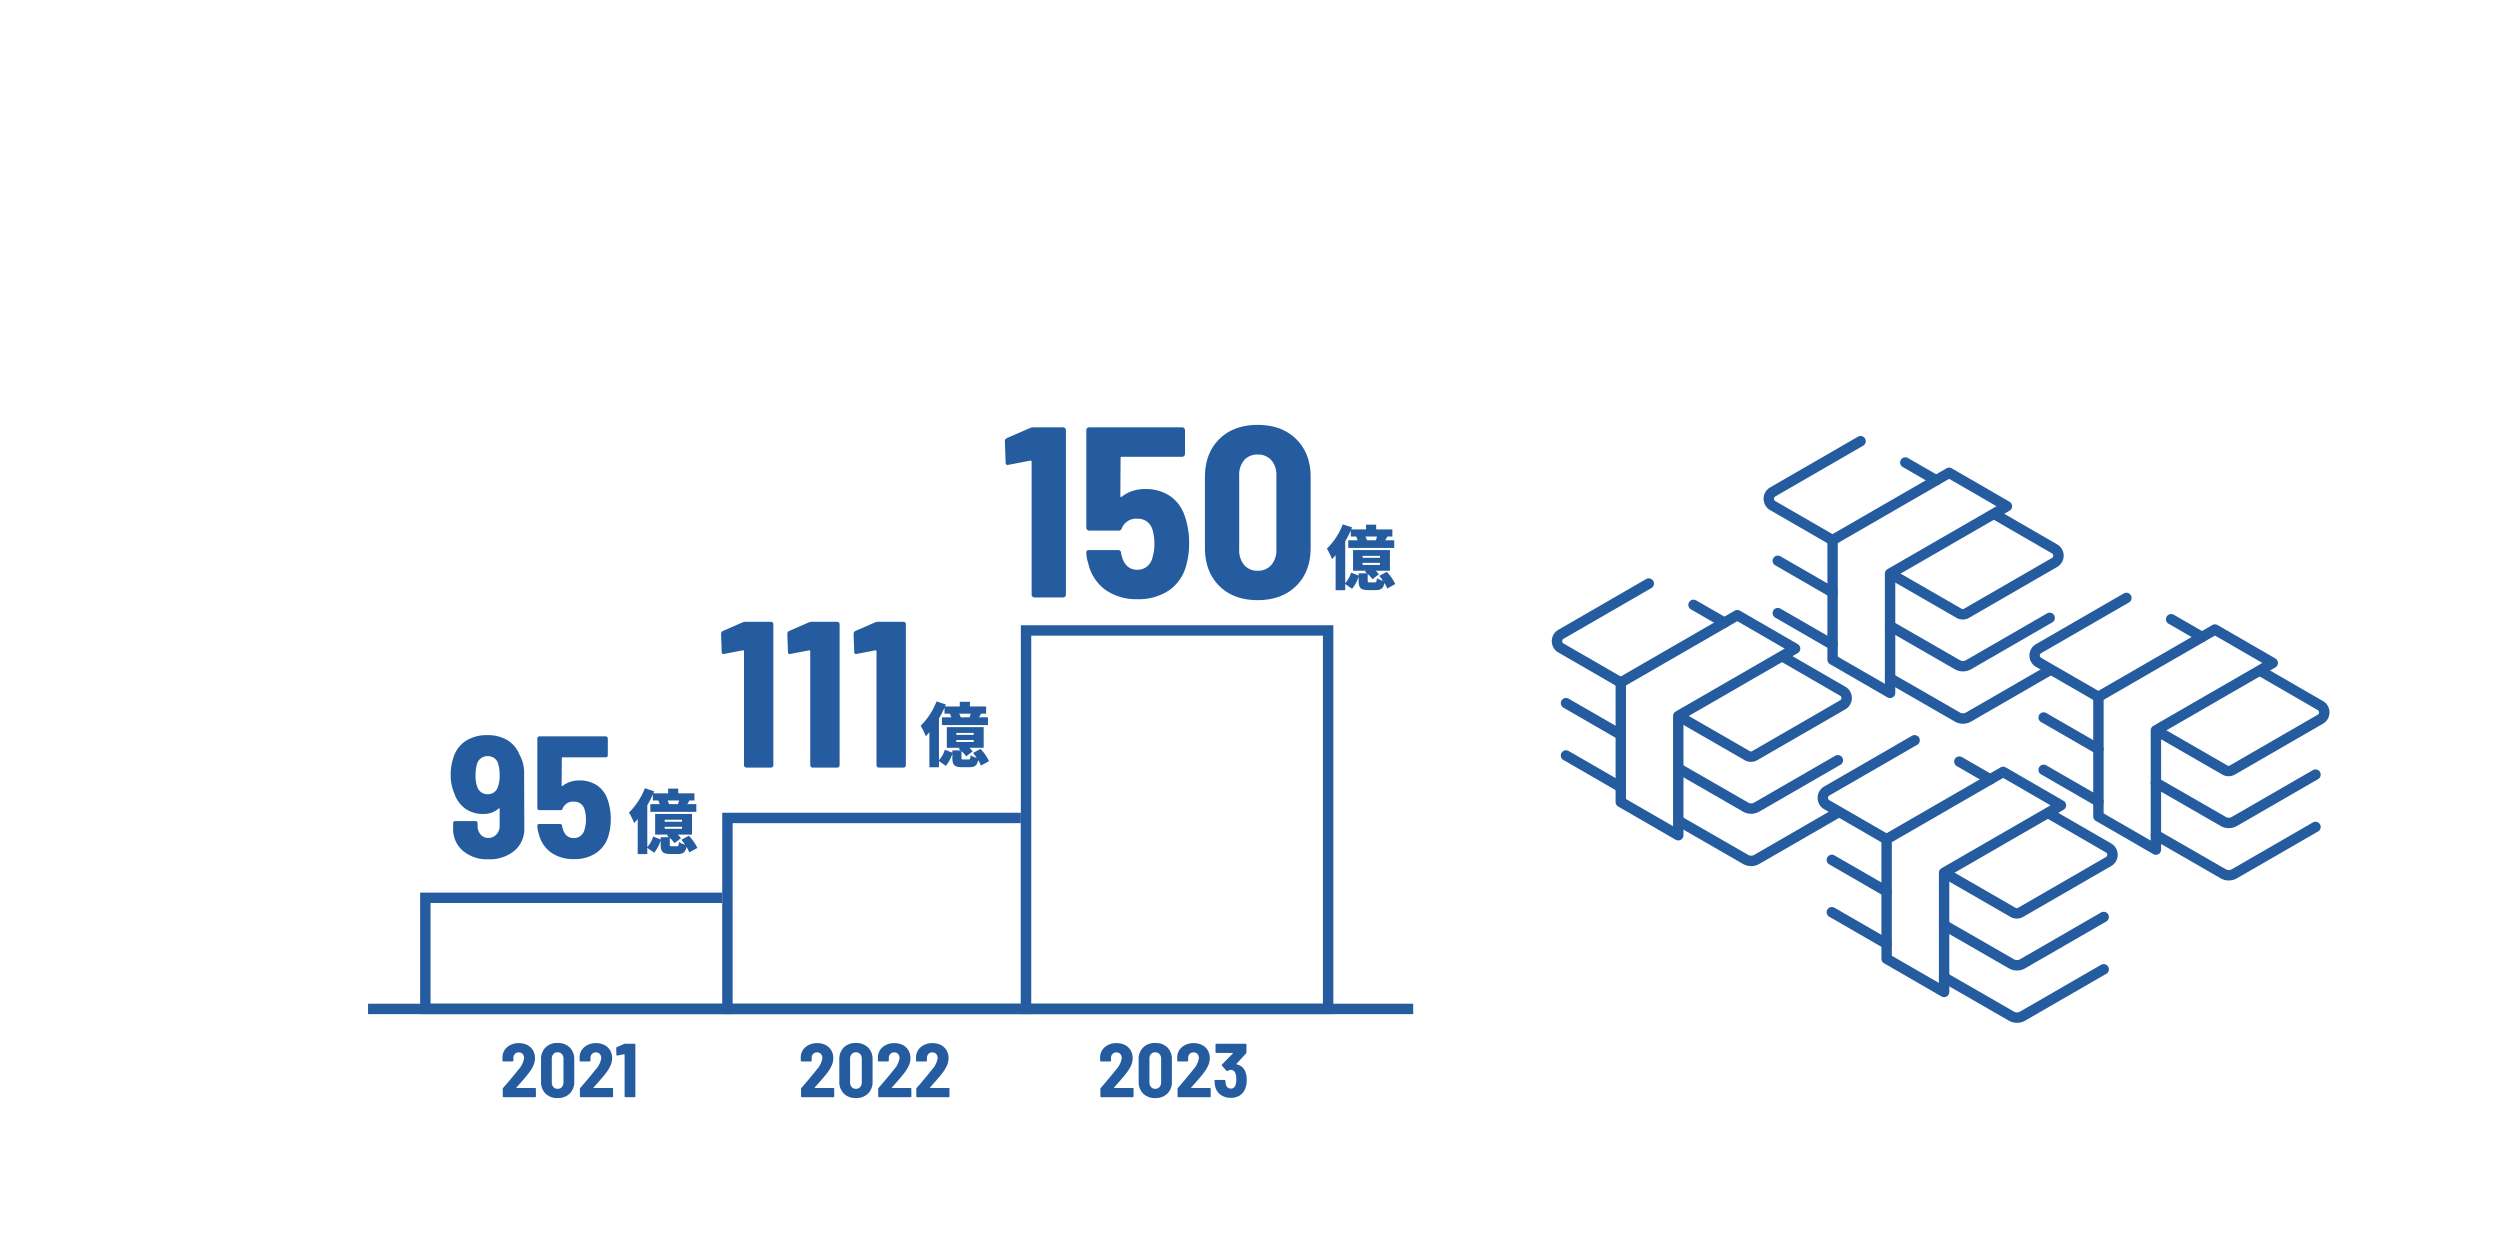 <svg xmlns="http://www.w3.org/2000/svg" xmlns:xlink="http://www.w3.org/1999/xlink" width="720" height="360" viewBox="0 0 720 360">
  <defs>
    <clipPath id="clip-path">
      <rect id="長方形_4690" data-name="長方形 4690" width="104" height="103" fill="none" stroke="#255c9f" stroke-width="3"/>
    </clipPath>
  </defs>
  <g id="data_4" transform="translate(-539 -2831)">
    <rect id="長方形_4684" data-name="長方形 4684" width="720" height="360" transform="translate(539 2831)" fill="#fff"/>
    <g id="グループ_15183" data-name="グループ 15183" transform="translate(645 2953.371)">
      <path id="パス_17585" data-name="パス 17585" d="M-2-8.6A8.2,8.2,0,0,1-4.85-2.05,11.18,11.18,0,0,1-12.4.4a10.683,10.683,0,0,1-7.3-2.45,8.211,8.211,0,0,1-2.8-6.5V-10a.579.579,0,0,1,.175-.425A.579.579,0,0,1-21.9-10.6h5.85a.579.579,0,0,1,.425.175A.579.579,0,0,1-15.45-10v.75a3.637,3.637,0,0,0,.875,2.525A2.8,2.8,0,0,0-12.4-5.75a3.09,3.09,0,0,0,2.375-1A3.608,3.608,0,0,0-9.1-9.3v-4.8q0-.15-.1-.175a.208.208,0,0,0-.2.075,6.463,6.463,0,0,1-4.45,1.55,8.557,8.557,0,0,1-5.2-1.575,8.732,8.732,0,0,1-3.1-4.325,13.117,13.117,0,0,1-1.05-5.4,14.639,14.639,0,0,1,.7-4.65,8.845,8.845,0,0,1,3.5-5,11.055,11.055,0,0,1,6.4-1.75A10.9,10.9,0,0,1-7-33.975,8.414,8.414,0,0,1-3.5-30l.1.25a10.51,10.51,0,0,1,1.35,5.5Zm-10.55-9.75a2.94,2.94,0,0,0,2.95-2.1,9.385,9.385,0,0,0,.5-3.4,11.014,11.014,0,0,0-.35-2.95,3.007,3.007,0,0,0-3.1-2.5,3.142,3.142,0,0,0-3.15,2.55,11.737,11.737,0,0,0-.35,2.95,9.721,9.721,0,0,0,.5,3.35A3.027,3.027,0,0,0-12.55-18.35Zm34.5,1.45a16.693,16.693,0,0,1,.95,5.85,16.125,16.125,0,0,1-.6,4.45,9.014,9.014,0,0,1-3.55,5.15,11.152,11.152,0,0,1-6.5,1.8A10.949,10.949,0,0,1,5.7-1.55,9.224,9.224,0,0,1,2.15-7a7.9,7.9,0,0,1-.4-2.15v-.1q0-.5.55-.5H8.25a.582.582,0,0,1,.65.6,3.324,3.324,0,0,0,.2.8,3.784,3.784,0,0,0,1.15,1.975,3,3,0,0,0,2,.675,3.053,3.053,0,0,0,2.05-.725A3.371,3.371,0,0,0,15.4-8.4a8.312,8.312,0,0,0,.35-2.6,10.041,10.041,0,0,0-.35-2.8,3.325,3.325,0,0,0-1.15-1.8,3.24,3.24,0,0,0-2-.6,3.174,3.174,0,0,0-3.2,1.95.628.628,0,0,1-.65.5H2.35a.579.579,0,0,1-.425-.175.579.579,0,0,1-.175-.425V-34.4a.579.579,0,0,1,.175-.425A.579.579,0,0,1,2.35-35h19.1a.579.579,0,0,1,.425.175.579.579,0,0,1,.175.425v4.85a.579.579,0,0,1-.175.425.579.579,0,0,1-.425.175H9.05a.221.221,0,0,0-.25.25l-.05,7.8q0,.2.1.225a.208.208,0,0,0,.2-.075,7.6,7.6,0,0,1,4.8-1.55,8.864,8.864,0,0,1,5.075,1.4A7.954,7.954,0,0,1,21.95-16.9Z" transform="translate(47 124.7)" fill="#245c9f"/>
      <path id="パス_17586" data-name="パス 17586" d="M-21.15-41.82a2.571,2.571,0,0,1,.9-.18h7.26a.694.694,0,0,1,.51.21.694.694,0,0,1,.21.51V-.72a.694.694,0,0,1-.21.51.694.694,0,0,1-.51.21h-7.02a.694.694,0,0,1-.51-.21.694.694,0,0,1-.21-.51V-33.48a.4.4,0,0,0-.09-.24.154.154,0,0,0-.21-.06l-5.34,1.02-.24.06q-.54,0-.54-.66l-.18-5.16a.849.849,0,0,1,.54-.84Zm19.08,0a2.571,2.571,0,0,1,.9-.18H6.09a.694.694,0,0,1,.51.21.694.694,0,0,1,.21.51V-.72a.694.694,0,0,1-.21.51A.694.694,0,0,1,6.09,0H-.93a.694.694,0,0,1-.51-.21.694.694,0,0,1-.21-.51V-33.48a.4.4,0,0,0-.09-.24.154.154,0,0,0-.21-.06l-5.34,1.02-.24.06q-.54,0-.54-.66l-.18-5.16a.849.849,0,0,1,.54-.84Zm19.08,0a2.571,2.571,0,0,1,.9-.18h7.26a.694.694,0,0,1,.51.21.694.694,0,0,1,.21.51V-.72a.694.694,0,0,1-.21.51.694.694,0,0,1-.51.21H18.15a.694.694,0,0,1-.51-.21.694.694,0,0,1-.21-.51V-33.48a.4.4,0,0,0-.09-.24.154.154,0,0,0-.21-.06l-5.34,1.02-.24.06q-.54,0-.54-.66l-.18-5.16a.849.849,0,0,1,.54-.84Z" transform="translate(129 98.7)" fill="#245c9f"/>
      <path id="パス_17589" data-name="パス 17589" d="M-37.38-48.79A3,3,0,0,1-36.33-49h8.47a.81.81,0,0,1,.595.245.81.81,0,0,1,.245.6V-.84a.81.81,0,0,1-.245.6A.81.81,0,0,1-27.86,0h-8.19a.81.81,0,0,1-.595-.245.81.81,0,0,1-.245-.6V-39.06A.465.465,0,0,0-37-39.34a.18.18,0,0,0-.245-.07l-6.23,1.19-.28.07q-.63,0-.63-.77l-.21-6.02a.991.991,0,0,1,.63-.98ZM7.14-23.66a23.37,23.37,0,0,1,1.33,8.19,22.575,22.575,0,0,1-.84,6.23A12.62,12.62,0,0,1,2.66-2.03,15.613,15.613,0,0,1-6.44.49a15.329,15.329,0,0,1-9.17-2.66A12.913,12.913,0,0,1-20.58-9.8a11.063,11.063,0,0,1-.56-3.01v-.14q0-.7.77-.7h8.33a.815.815,0,0,1,.91.84,4.654,4.654,0,0,0,.28,1.12A5.3,5.3,0,0,0-9.24-8.925a4.193,4.193,0,0,0,2.8.945A4.274,4.274,0,0,0-3.57-8.995,4.719,4.719,0,0,0-2.03-11.76a11.637,11.637,0,0,0,.49-3.64,14.058,14.058,0,0,0-.49-3.92,4.654,4.654,0,0,0-1.61-2.52,4.536,4.536,0,0,0-2.8-.84,4.443,4.443,0,0,0-4.48,2.73.879.879,0,0,1-.91.7H-20.3a.81.81,0,0,1-.595-.245.81.81,0,0,1-.245-.6V-48.16a.81.81,0,0,1,.245-.6A.81.81,0,0,1-20.3-49H6.44a.81.81,0,0,1,.595.245.81.81,0,0,1,.245.6v6.79a.81.81,0,0,1-.245.6.81.81,0,0,1-.595.245H-10.92a.309.309,0,0,0-.35.35l-.07,10.92q0,.28.14.315a.291.291,0,0,0,.28-.1A10.643,10.643,0,0,1-4.2-31.22a12.41,12.41,0,0,1,7.1,1.96A11.136,11.136,0,0,1,7.14-23.66ZM28.21.77q-6.93,0-11.06-4.1T13.02-14.35v-20.3q0-6.86,4.13-10.955T28.21-49.7q6.93,0,11.095,4.095T43.47-34.65v20.3q0,6.93-4.165,11.025T28.21.77Zm0-8.47a5,5,0,0,0,3.92-1.645A6.426,6.426,0,0,0,33.6-13.79V-35.14a6.294,6.294,0,0,0-1.47-4.41,5.051,5.051,0,0,0-3.92-1.61,4.942,4.942,0,0,0-3.885,1.61,6.391,6.391,0,0,0-1.435,4.41v21.35a6.526,6.526,0,0,0,1.435,4.445A4.892,4.892,0,0,0,28.21-7.7Z" transform="translate(228 49.7)" fill="#245c9f"/>
      <g id="長方形_4689" data-name="長方形 4689" transform="translate(15 134.7)" fill="#fff" stroke="#255c9f" stroke-width="3">
        <rect width="90" height="35" stroke="none"/>
        <rect x="1.5" y="1.5" width="87" height="32" fill="none"/>
      </g>
      <g id="長方形_4687" data-name="長方形 4687" transform="translate(102 111.7)" fill="#fff" stroke="#255c9f" stroke-width="3">
        <rect width="89" height="58" stroke="none"/>
        <rect x="1.5" y="1.5" width="86" height="55" fill="none"/>
      </g>
      <g id="長方形_4686" data-name="長方形 4686" transform="translate(188 57.7)" fill="#fff" stroke="#255c9f" stroke-width="3">
        <rect width="90" height="112" stroke="none"/>
        <rect x="1.5" y="1.5" width="87" height="109" fill="none"/>
      </g>
      <path id="パス_17644" data-name="パス 17644" d="M0,0H301V3H0Z" transform="translate(0 166.7)" fill="#255c9f"/>
      <path id="パス_17588" data-name="パス 17588" d="M1.7-12.48a8.094,8.094,0,0,0-.46-1.06H4.58c-.1.36-.22.72-.34,1.06ZM.42-5.96h5v.58h-5Zm0-2.02h5v.56h-5ZM9.84.14A13.822,13.822,0,0,0,7.4-3.38L5.24-2.22c.36.44.72.92,1.06,1.42a6.285,6.285,0,0,1-1.76-.76C4.46-.5,4.36-.34,3.92-.34H2.54c-.56,0-.64-.04-.64-.56V-2.76A8.1,8.1,0,0,1,3.26-1.24L5.12-2.68A6.153,6.153,0,0,0,4.18-3.7H8.3V-9.66H-2.32V-3.7H1.42l-.34.26a4.344,4.344,0,0,1,.58.48H-.72v.66l-2.16-.86A8.1,8.1,0,0,1-4.58-.12V-12.14a33.205,33.205,0,0,0,1.6-3.14v1.74H-1.2l-.22.04c.14.3.3.68.42,1.02H-3.7v2.22H9.54v-2.22H6.94l.64-1.06H9V-15.6H4.34v-1.36H1.42v1.36H-2.84l.24-.58-2.68-.88a19.634,19.634,0,0,1-4.58,7A18.264,18.264,0,0,1-8.38-7.04,14.719,14.719,0,0,0-7.34-8.18V1.9h2.76V.12L-2.6,1.5A10.466,10.466,0,0,0-.72-2.02V-.88c0,2.06.5,2.76,2.84,2.76h2.1c1.48,0,2.16-.44,2.5-2.04a10.677,10.677,0,0,1,.8,1.58Z" transform="translate(286 45.7)" fill="#255c9f"/>
      <path id="パス_17587" data-name="パス 17587" d="M1.7-12.48a8.094,8.094,0,0,0-.46-1.06H4.58c-.1.36-.22.72-.34,1.06ZM.42-5.96h5v.58h-5Zm0-2.02h5v.56h-5ZM9.84.14A13.822,13.822,0,0,0,7.4-3.38L5.24-2.22c.36.44.72.92,1.06,1.42a6.285,6.285,0,0,1-1.76-.76C4.46-.5,4.36-.34,3.92-.34H2.54c-.56,0-.64-.04-.64-.56V-2.76A8.1,8.1,0,0,1,3.26-1.24L5.12-2.68A6.153,6.153,0,0,0,4.18-3.7H8.3V-9.66H-2.32V-3.7H1.42l-.34.26a4.344,4.344,0,0,1,.58.48H-.72v.66l-2.16-.86A8.1,8.1,0,0,1-4.58-.12V-12.14a33.205,33.205,0,0,0,1.6-3.14v1.74H-1.2l-.22.04c.14.3.3.68.42,1.02H-3.7v2.22H9.54v-2.22H6.94l.64-1.06H9V-15.6H4.34v-1.36H1.42v1.36H-2.84l.24-.58-2.68-.88a19.634,19.634,0,0,1-4.58,7A18.264,18.264,0,0,1-8.38-7.04,14.719,14.719,0,0,0-7.34-8.18V1.9h2.76V.12L-2.6,1.5A10.466,10.466,0,0,0-.72-2.02V-.88c0,2.06.5,2.76,2.84,2.76h2.1c1.48,0,2.16-.44,2.5-2.04a10.677,10.677,0,0,1,.8,1.58Z" transform="translate(169 96.7)" fill="#255c9f"/>
      <path id="パス_17584" data-name="パス 17584" d="M1.7-12.48a8.094,8.094,0,0,0-.46-1.06H4.58c-.1.36-.22.72-.34,1.06ZM.42-5.96h5v.58h-5Zm0-2.02h5v.56h-5ZM9.84.14A13.822,13.822,0,0,0,7.4-3.38L5.24-2.22c.36.44.72.92,1.06,1.42a6.285,6.285,0,0,1-1.76-.76C4.46-.5,4.36-.34,3.92-.34H2.54c-.56,0-.64-.04-.64-.56V-2.76A8.1,8.1,0,0,1,3.26-1.24L5.12-2.68A6.153,6.153,0,0,0,4.18-3.7H8.3V-9.66H-2.32V-3.7H1.42l-.34.26a4.344,4.344,0,0,1,.58.48H-.72v.66l-2.16-.86A8.1,8.1,0,0,1-4.58-.12V-12.14a33.205,33.205,0,0,0,1.6-3.14v1.74H-1.2l-.22.04c.14.3.3.68.42,1.02H-3.7v2.22H9.54v-2.22H6.94l.64-1.06H9V-15.6H4.34v-1.36H1.42v1.36H-2.84l.24-.58-2.68-.88a19.634,19.634,0,0,1-4.58,7A18.264,18.264,0,0,1-8.38-7.04,14.719,14.719,0,0,0-7.34-8.18V1.9h2.76V.12L-2.6,1.5A10.466,10.466,0,0,0-.72-2.02V-.88c0,2.06.5,2.76,2.84,2.76h2.1c1.48,0,2.16-.44,2.5-2.04a10.677,10.677,0,0,1,.8,1.58Z" transform="translate(85 121.7)" fill="#255c9f"/>
    </g>
    <g id="グループ_15184" data-name="グループ 15184" transform="translate(977 2946.966)">
      <g id="グループ_15110" data-name="グループ 15110" transform="translate(61)">
        <g id="グループ_15109" data-name="グループ 15109" clip-path="url(#clip-path)">
          <path id="パス_17494" data-name="パス 17494" d="M31.051,5.28,5.736,19.9a2.282,2.282,0,0,0,0,3.918l17.221,9.945" transform="translate(5.788 5.82)" fill="none" stroke="#255c9f" stroke-linecap="round" stroke-linejoin="round" stroke-width="3"/>
          <line id="線_243" data-name="線 243" x1="8.89" y1="5.123" transform="translate(49.733 17.235)" fill="none" stroke="#255c9f" stroke-linecap="round" stroke-linejoin="round" stroke-width="3"/>
          <path id="パス_17495" data-name="パス 17495" d="M20.87,32.221,40.631,43.609a2.148,2.148,0,0,0,2.26,0L68.207,28.992a2.26,2.26,0,0,0,0-3.9L50.749,15" transform="translate(24.514 17.024)" fill="none" stroke="#255c9f" stroke-linejoin="round" stroke-width="3"/>
          <path id="パス_17496" data-name="パス 17496" d="M20.85,31.245,40.224,42.4a3.208,3.208,0,0,0,3.229,0L66.809,28.92" transform="translate(24.491 33.069)" fill="none" stroke="#255c9f" stroke-linecap="round" stroke-linejoin="round" stroke-width="3"/>
          <line id="線_244" data-name="線 244" x2="15.779" y2="9.106" transform="translate(13.008 45.543)" fill="none" stroke="#255c9f" stroke-linecap="round" stroke-linejoin="round" stroke-width="3"/>
          <path id="パス_17497" data-name="パス 17497" d="M20.85,38.245,40.224,49.4a3.208,3.208,0,0,0,3.229,0L66.809,35.92" transform="translate(24.491 41.137)" fill="none" stroke="#255c9f" stroke-linecap="round" stroke-linejoin="round" stroke-width="3"/>
          <line id="線_245" data-name="線 245" x2="15.779" y2="9.106" transform="translate(13.008 60.611)" fill="none" stroke="#255c9f" stroke-linecap="round" stroke-linejoin="round" stroke-width="3"/>
          <path id="パス_17498" data-name="パス 17498" d="M46.72,9.51,13.16,28.884V63.326l16.554,9.558V38.549L63.36,19.132Z" transform="translate(15.627 10.696)" fill="none" stroke="#255c9f" stroke-linejoin="round" stroke-width="3"/>
        </g>
      </g>
      <g id="グループ_15127" data-name="グループ 15127" transform="translate(0 41)">
        <g id="グループ_15109-2" data-name="グループ 15109" clip-path="url(#clip-path)">
          <path id="パス_17494-2" data-name="パス 17494" d="M31.051,5.28,5.736,19.9a2.282,2.282,0,0,0,0,3.918l17.221,9.945" transform="translate(5.788 5.82)" fill="none" stroke="#255c9f" stroke-linecap="round" stroke-linejoin="round" stroke-width="3"/>
          <line id="線_243-2" data-name="線 243" x1="8.89" y1="5.123" transform="translate(49.733 17.235)" fill="none" stroke="#255c9f" stroke-linecap="round" stroke-linejoin="round" stroke-width="3"/>
          <path id="パス_17495-2" data-name="パス 17495" d="M20.87,32.221,40.631,43.609a2.148,2.148,0,0,0,2.26,0L68.207,28.992a2.26,2.26,0,0,0,0-3.9L50.749,15" transform="translate(24.514 17.024)" fill="none" stroke="#255c9f" stroke-linejoin="round" stroke-width="3"/>
          <path id="パス_17496-2" data-name="パス 17496" d="M20.85,31.245,40.224,42.4a3.208,3.208,0,0,0,3.229,0L66.809,28.92" transform="translate(24.491 33.069)" fill="none" stroke="#255c9f" stroke-linecap="round" stroke-linejoin="round" stroke-width="3"/>
          <line id="線_244-2" data-name="線 244" x2="15.779" y2="9.106" transform="translate(13.008 45.543)" fill="none" stroke="#255c9f" stroke-linecap="round" stroke-linejoin="round" stroke-width="3"/>
          <path id="パス_17497-2" data-name="パス 17497" d="M20.85,38.245,40.224,49.4a3.208,3.208,0,0,0,3.229,0L66.809,35.92" transform="translate(24.491 41.137)" fill="none" stroke="#255c9f" stroke-linecap="round" stroke-linejoin="round" stroke-width="3"/>
          <line id="線_245-2" data-name="線 245" x2="15.779" y2="9.106" transform="translate(13.008 60.611)" fill="none" stroke="#255c9f" stroke-linecap="round" stroke-linejoin="round" stroke-width="3"/>
          <path id="パス_17498-2" data-name="パス 17498" d="M46.72,9.51,13.16,28.884V63.326l16.554,9.558V38.549L63.36,19.132Z" transform="translate(15.627 10.696)" fill="none" stroke="#255c9f" stroke-linejoin="round" stroke-width="3"/>
        </g>
      </g>
      <g id="グループ_15113" data-name="グループ 15113" transform="translate(138 45)">
        <g id="グループ_15109-3" data-name="グループ 15109" clip-path="url(#clip-path)">
          <path id="パス_17494-3" data-name="パス 17494" d="M31.051,5.28,5.736,19.9a2.282,2.282,0,0,0,0,3.918l17.221,9.945" transform="translate(5.347 5.958)" fill="none" stroke="#255c9f" stroke-linecap="round" stroke-linejoin="round" stroke-width="3"/>
          <line id="線_243-3" data-name="線 243" x1="8.89" y1="5.123" transform="translate(49.292 17.373)" fill="none" stroke="#255c9f" stroke-linecap="round" stroke-linejoin="round" stroke-width="3"/>
          <path id="パス_17495-3" data-name="パス 17495" d="M20.87,32.221,40.631,43.609a2.148,2.148,0,0,0,2.26,0L68.207,28.992a2.26,2.26,0,0,0,0-3.9L50.749,15" transform="translate(24.074 17.161)" fill="none" stroke="#255c9f" stroke-linejoin="round" stroke-width="3"/>
          <path id="パス_17496-3" data-name="パス 17496" d="M20.85,31.245,40.224,42.4a3.208,3.208,0,0,0,3.229,0L66.809,28.92" transform="translate(24.051 33.206)" fill="none" stroke="#255c9f" stroke-linecap="round" stroke-linejoin="round" stroke-width="3"/>
          <line id="線_244-3" data-name="線 244" x2="15.779" y2="9.106" transform="translate(12.568 45.68)" fill="none" stroke="#255c9f" stroke-linecap="round" stroke-linejoin="round" stroke-width="3"/>
          <path id="パス_17497-3" data-name="パス 17497" d="M20.85,38.245,40.224,49.4a3.208,3.208,0,0,0,3.229,0L66.809,35.92" transform="translate(24.051 41.275)" fill="none" stroke="#255c9f" stroke-linecap="round" stroke-linejoin="round" stroke-width="3"/>
          <line id="線_245-3" data-name="線 245" x2="15.779" y2="9.106" transform="translate(12.568 60.749)" fill="none" stroke="#255c9f" stroke-linecap="round" stroke-linejoin="round" stroke-width="3"/>
          <path id="パス_17498-3" data-name="パス 17498" d="M46.72,9.51,13.16,28.884V63.326l16.554,9.558V38.549L63.36,19.132Z" transform="translate(15.187 10.833)" fill="none" stroke="#255c9f" stroke-linejoin="round" stroke-width="3"/>
        </g>
      </g>
      <g id="グループ_15126" data-name="グループ 15126" transform="translate(77 86)">
        <g id="グループ_15109-4" data-name="グループ 15109" clip-path="url(#clip-path)">
          <path id="パス_17494-4" data-name="パス 17494" d="M31.051,5.28,5.736,19.9a2.282,2.282,0,0,0,0,3.918l17.221,9.945" transform="translate(5.347 5.958)" fill="none" stroke="#255c9f" stroke-linecap="round" stroke-linejoin="round" stroke-width="3"/>
          <line id="線_243-4" data-name="線 243" x1="8.89" y1="5.123" transform="translate(49.292 17.373)" fill="none" stroke="#255c9f" stroke-linecap="round" stroke-linejoin="round" stroke-width="3"/>
          <path id="パス_17495-4" data-name="パス 17495" d="M20.87,32.221,40.631,43.609a2.148,2.148,0,0,0,2.26,0L68.207,28.992a2.26,2.26,0,0,0,0-3.9L50.749,15" transform="translate(24.074 17.161)" fill="none" stroke="#255c9f" stroke-linejoin="round" stroke-width="3"/>
          <path id="パス_17496-4" data-name="パス 17496" d="M20.85,31.245,40.224,42.4a3.208,3.208,0,0,0,3.229,0L66.809,28.92" transform="translate(24.051 33.206)" fill="none" stroke="#255c9f" stroke-linecap="round" stroke-linejoin="round" stroke-width="3"/>
          <line id="線_244-4" data-name="線 244" x2="15.779" y2="9.106" transform="translate(12.568 45.68)" fill="none" stroke="#255c9f" stroke-linecap="round" stroke-linejoin="round" stroke-width="3"/>
          <path id="パス_17497-4" data-name="パス 17497" d="M20.85,38.245,40.224,49.4a3.208,3.208,0,0,0,3.229,0L66.809,35.92" transform="translate(24.051 41.275)" fill="none" stroke="#255c9f" stroke-linecap="round" stroke-linejoin="round" stroke-width="3"/>
          <line id="線_245-4" data-name="線 245" x2="15.779" y2="9.106" transform="translate(12.568 60.749)" fill="none" stroke="#255c9f" stroke-linecap="round" stroke-linejoin="round" stroke-width="3"/>
          <path id="パス_17498-4" data-name="パス 17498" d="M46.72,9.51,13.16,28.884V63.326l16.554,9.558V38.549L63.36,19.132Z" transform="translate(15.187 10.833)" fill="none" stroke="#255c9f" stroke-linejoin="round" stroke-width="3"/>
        </g>
      </g>
    </g>
    <path id="パス_17592" data-name="パス 17592" d="M-15.268-2.794a.072.072,0,0,0-.022.088.089.089,0,0,0,.088.044h5.28a.255.255,0,0,1,.187.077.255.255,0,0,1,.077.187V-.264a.255.255,0,0,1-.077.187A.255.255,0,0,1-9.922,0h-9.02a.255.255,0,0,1-.187-.077.255.255,0,0,1-.077-.187V-2.4a.422.422,0,0,1,.132-.308q2.662-3.058,4.422-5.3a6.088,6.088,0,0,0,1.584-3.234,1.726,1.726,0,0,0-.418-1.221,1.456,1.456,0,0,0-1.122-.451,1.464,1.464,0,0,0-1.111.451,1.637,1.637,0,0,0-.429,1.177v.726a.255.255,0,0,1-.077.187.255.255,0,0,1-.187.077H-19.03a.255.255,0,0,1-.187-.077.255.255,0,0,1-.077-.187v-1.034a3.89,3.89,0,0,1,1.43-2.893,5.046,5.046,0,0,1,3.322-1.089,5.146,5.146,0,0,1,2.431.55,3.947,3.947,0,0,1,1.617,1.54,4.36,4.36,0,0,1,.572,2.222,5.238,5.238,0,0,1-.418,2.035,10.2,10.2,0,0,1-1.276,2.145q-.55.726-1.32,1.628t-1.54,1.76ZM-3.41.242A4.72,4.72,0,0,1-6.886-1.045a4.66,4.66,0,0,1-1.3-3.465v-6.38a4.631,4.631,0,0,1,1.3-3.443A4.72,4.72,0,0,1-3.41-15.62,4.758,4.758,0,0,1,.077-14.333,4.61,4.61,0,0,1,1.386-10.89v6.38A4.638,4.638,0,0,1,.077-1.045,4.758,4.758,0,0,1-3.41.242Zm0-2.662a1.571,1.571,0,0,0,1.232-.517,2.02,2.02,0,0,0,.462-1.4v-6.71a1.978,1.978,0,0,0-.462-1.386,1.587,1.587,0,0,0-1.232-.506,1.553,1.553,0,0,0-1.221.506,2.009,2.009,0,0,0-.451,1.386v6.71a2.051,2.051,0,0,0,.451,1.4A1.537,1.537,0,0,0-3.41-2.42ZM6.952-2.794a.072.072,0,0,0-.022.088.089.089,0,0,0,.088.044H12.3a.255.255,0,0,1,.187.077.255.255,0,0,1,.077.187V-.264a.255.255,0,0,1-.077.187A.255.255,0,0,1,12.3,0H3.278a.255.255,0,0,1-.187-.077.255.255,0,0,1-.077-.187V-2.4a.422.422,0,0,1,.132-.308q2.662-3.058,4.422-5.3a6.088,6.088,0,0,0,1.584-3.234,1.726,1.726,0,0,0-.418-1.221,1.456,1.456,0,0,0-1.122-.451,1.464,1.464,0,0,0-1.111.451,1.637,1.637,0,0,0-.429,1.177v.726a.255.255,0,0,1-.077.187.255.255,0,0,1-.187.077H3.19A.255.255,0,0,1,3-10.373a.255.255,0,0,1-.077-.187v-1.034a3.89,3.89,0,0,1,1.43-2.893,5.046,5.046,0,0,1,3.322-1.089,5.146,5.146,0,0,1,2.431.55,3.947,3.947,0,0,1,1.617,1.54,4.36,4.36,0,0,1,.572,2.222,5.238,5.238,0,0,1-.418,2.035A10.2,10.2,0,0,1,10.6-7.084q-.55.726-1.32,1.628T7.744-3.7Zm8.778-12.54a.943.943,0,0,1,.33-.066h2.662a.255.255,0,0,1,.187.077.255.255,0,0,1,.077.187V-.264a.255.255,0,0,1-.077.187A.255.255,0,0,1,18.722,0H16.148a.255.255,0,0,1-.187-.077.255.255,0,0,1-.077-.187V-12.276a.146.146,0,0,0-.033-.088.056.056,0,0,0-.077-.022l-1.958.374-.088.022q-.2,0-.2-.242l-.066-1.892a.311.311,0,0,1,.2-.308Z" transform="translate(703 3147)" fill="#245c9f"/>
    <path id="パス_17591" data-name="パス 17591" d="M-17.358-2.794a.072.072,0,0,0-.022.088.089.089,0,0,0,.088.044h5.28a.255.255,0,0,1,.187.077.255.255,0,0,1,.077.187V-.264a.255.255,0,0,1-.077.187A.255.255,0,0,1-12.012,0h-9.02a.255.255,0,0,1-.187-.077A.255.255,0,0,1-21.3-.264V-2.4a.422.422,0,0,1,.132-.308q2.662-3.058,4.422-5.3a6.088,6.088,0,0,0,1.584-3.234,1.726,1.726,0,0,0-.418-1.221,1.456,1.456,0,0,0-1.122-.451,1.464,1.464,0,0,0-1.111.451,1.637,1.637,0,0,0-.429,1.177v.726a.255.255,0,0,1-.077.187.255.255,0,0,1-.187.077H-21.12a.255.255,0,0,1-.187-.077.255.255,0,0,1-.077-.187v-1.034a3.89,3.89,0,0,1,1.43-2.893,5.046,5.046,0,0,1,3.322-1.089,5.146,5.146,0,0,1,2.431.55,3.947,3.947,0,0,1,1.617,1.54,4.36,4.36,0,0,1,.572,2.222,5.238,5.238,0,0,1-.418,2.035,10.2,10.2,0,0,1-1.276,2.145q-.55.726-1.32,1.628t-1.54,1.76ZM-5.5.242A4.72,4.72,0,0,1-8.976-1.045a4.66,4.66,0,0,1-1.3-3.465v-6.38a4.631,4.631,0,0,1,1.3-3.443A4.72,4.72,0,0,1-5.5-15.62a4.758,4.758,0,0,1,3.487,1.287A4.61,4.61,0,0,1-.7-10.89v6.38A4.638,4.638,0,0,1-2.013-1.045,4.758,4.758,0,0,1-5.5.242Zm0-2.662a1.571,1.571,0,0,0,1.232-.517,2.02,2.02,0,0,0,.462-1.4v-6.71a1.978,1.978,0,0,0-.462-1.386A1.587,1.587,0,0,0-5.5-12.936a1.553,1.553,0,0,0-1.221.506,2.009,2.009,0,0,0-.451,1.386v6.71a2.051,2.051,0,0,0,.451,1.4A1.537,1.537,0,0,0-5.5-2.42ZM4.862-2.794a.072.072,0,0,0-.022.088.089.089,0,0,0,.088.044h5.28a.255.255,0,0,1,.187.077.255.255,0,0,1,.077.187V-.264a.255.255,0,0,1-.077.187A.255.255,0,0,1,10.208,0H1.188A.255.255,0,0,1,1-.077.255.255,0,0,1,.924-.264V-2.4a.422.422,0,0,1,.132-.308q2.662-3.058,4.422-5.3a6.088,6.088,0,0,0,1.584-3.234,1.726,1.726,0,0,0-.418-1.221,1.456,1.456,0,0,0-1.122-.451,1.464,1.464,0,0,0-1.111.451,1.637,1.637,0,0,0-.429,1.177v.726a.255.255,0,0,1-.077.187.255.255,0,0,1-.187.077H1.1a.255.255,0,0,1-.187-.077.255.255,0,0,1-.077-.187v-1.034a3.89,3.89,0,0,1,1.43-2.893,5.046,5.046,0,0,1,3.322-1.089,5.146,5.146,0,0,1,2.431.55,3.947,3.947,0,0,1,1.617,1.54,4.36,4.36,0,0,1,.572,2.222A5.238,5.238,0,0,1,9.79-9.229,10.2,10.2,0,0,1,8.514-7.084q-.55.726-1.32,1.628T5.654-3.7Zm10.978,0a.072.072,0,0,0-.022.088.089.089,0,0,0,.088.044h5.28a.255.255,0,0,1,.187.077.255.255,0,0,1,.077.187V-.264a.255.255,0,0,1-.077.187A.255.255,0,0,1,21.186,0h-9.02a.255.255,0,0,1-.187-.077A.255.255,0,0,1,11.9-.264V-2.4a.422.422,0,0,1,.132-.308q2.662-3.058,4.422-5.3a6.088,6.088,0,0,0,1.584-3.234,1.726,1.726,0,0,0-.418-1.221,1.456,1.456,0,0,0-1.122-.451,1.464,1.464,0,0,0-1.111.451,1.637,1.637,0,0,0-.429,1.177v.726a.255.255,0,0,1-.077.187.255.255,0,0,1-.187.077H12.078a.255.255,0,0,1-.187-.077.255.255,0,0,1-.077-.187v-1.034a3.89,3.89,0,0,1,1.43-2.893,5.046,5.046,0,0,1,3.322-1.089,5.146,5.146,0,0,1,2.431.55,3.947,3.947,0,0,1,1.617,1.54,4.36,4.36,0,0,1,.572,2.222,5.238,5.238,0,0,1-.418,2.035,10.2,10.2,0,0,1-1.276,2.145q-.55.726-1.32,1.628T16.632-3.7Z" transform="translate(791 3147)" fill="#245c9f"/>
    <path id="パス_17590" data-name="パス 17590" d="M-17.149-2.794a.072.072,0,0,0-.022.088.089.089,0,0,0,.088.044h5.28a.255.255,0,0,1,.187.077.255.255,0,0,1,.077.187V-.264a.255.255,0,0,1-.077.187A.255.255,0,0,1-11.8,0h-9.02a.255.255,0,0,1-.187-.077.255.255,0,0,1-.077-.187V-2.4a.422.422,0,0,1,.132-.308q2.662-3.058,4.422-5.3a6.088,6.088,0,0,0,1.584-3.234,1.726,1.726,0,0,0-.418-1.221,1.456,1.456,0,0,0-1.122-.451,1.464,1.464,0,0,0-1.111.451,1.637,1.637,0,0,0-.429,1.177v.726a.255.255,0,0,1-.077.187.255.255,0,0,1-.187.077h-2.618a.255.255,0,0,1-.187-.077.255.255,0,0,1-.077-.187v-1.034a3.89,3.89,0,0,1,1.43-2.893,5.046,5.046,0,0,1,3.322-1.089,5.146,5.146,0,0,1,2.431.55,3.947,3.947,0,0,1,1.617,1.54,4.36,4.36,0,0,1,.572,2.222,5.238,5.238,0,0,1-.418,2.035A10.2,10.2,0,0,1-13.5-7.084q-.55.726-1.32,1.628t-1.54,1.76ZM-5.291.242A4.72,4.72,0,0,1-8.767-1.045a4.66,4.66,0,0,1-1.3-3.465v-6.38a4.631,4.631,0,0,1,1.3-3.443A4.72,4.72,0,0,1-5.291-15.62,4.758,4.758,0,0,1-1.8-14.333,4.61,4.61,0,0,1-.495-10.89v6.38A4.638,4.638,0,0,1-1.8-1.045,4.758,4.758,0,0,1-5.291.242Zm0-2.662a1.571,1.571,0,0,0,1.232-.517,2.02,2.02,0,0,0,.462-1.4v-6.71a1.978,1.978,0,0,0-.462-1.386,1.587,1.587,0,0,0-1.232-.506,1.553,1.553,0,0,0-1.221.506,2.009,2.009,0,0,0-.451,1.386v6.71a2.051,2.051,0,0,0,.451,1.4A1.537,1.537,0,0,0-5.291-2.42ZM5.071-2.794a.072.072,0,0,0-.022.088.089.089,0,0,0,.088.044h5.28a.255.255,0,0,1,.187.077.255.255,0,0,1,.077.187V-.264a.255.255,0,0,1-.077.187A.255.255,0,0,1,10.417,0H1.4A.255.255,0,0,1,1.21-.077a.255.255,0,0,1-.077-.187V-2.4a.422.422,0,0,1,.132-.308q2.662-3.058,4.422-5.3a6.088,6.088,0,0,0,1.584-3.234,1.726,1.726,0,0,0-.418-1.221,1.456,1.456,0,0,0-1.122-.451,1.464,1.464,0,0,0-1.111.451,1.637,1.637,0,0,0-.429,1.177v.726a.255.255,0,0,1-.077.187.255.255,0,0,1-.187.077H1.309a.255.255,0,0,1-.187-.077.255.255,0,0,1-.077-.187v-1.034a3.89,3.89,0,0,1,1.43-2.893A5.046,5.046,0,0,1,5.8-15.576a5.146,5.146,0,0,1,2.431.55,3.947,3.947,0,0,1,1.617,1.54,4.36,4.36,0,0,1,.572,2.222A5.238,5.238,0,0,1,10-9.229,10.2,10.2,0,0,1,8.723-7.084q-.55.726-1.32,1.628T5.863-3.7ZM20.625-7.436a6.435,6.435,0,0,1,.44,2.486,6.258,6.258,0,0,1-.528,2.684,4.022,4.022,0,0,1-1.551,1.8,4.673,4.673,0,0,1-2.519.638,4.785,4.785,0,0,1-2.992-.924,3.974,3.974,0,0,1-1.518-2.464,9.122,9.122,0,0,1-.176-1.5.233.233,0,0,1,.264-.264h2.6a.233.233,0,0,1,.264.264,4.736,4.736,0,0,0,.132.968,1.567,1.567,0,0,0,.484.924,1.377,1.377,0,0,0,.946.33,1.361,1.361,0,0,0,.891-.3,1.622,1.622,0,0,0,.517-.847,6.012,6.012,0,0,0,.176-1.54,4.589,4.589,0,0,0-.22-1.562,1.41,1.41,0,0,0-1.386-1.144,1.474,1.474,0,0,0-.836.308.271.271,0,0,1-.154.044.3.3,0,0,1-.22-.088l-1.3-1.43a.424.424,0,0,1-.088-.2.254.254,0,0,1,.088-.176l3.124-3.19a.072.072,0,0,0,.022-.088.089.089,0,0,0-.088-.044H12.331a.255.255,0,0,1-.187-.077A.255.255,0,0,1,12.067-13v-2.134a.255.255,0,0,1,.077-.187.255.255,0,0,1,.187-.077h8.382a.255.255,0,0,1,.187.077.255.255,0,0,1,.077.187v2.2a.561.561,0,0,1-.132.33l-2.75,3.014q-.066.11.044.132a3.17,3.17,0,0,1,1.485.671A3.648,3.648,0,0,1,20.625-7.436Z" transform="translate(877 3147)" fill="#245c9f"/>
  </g>
</svg>
